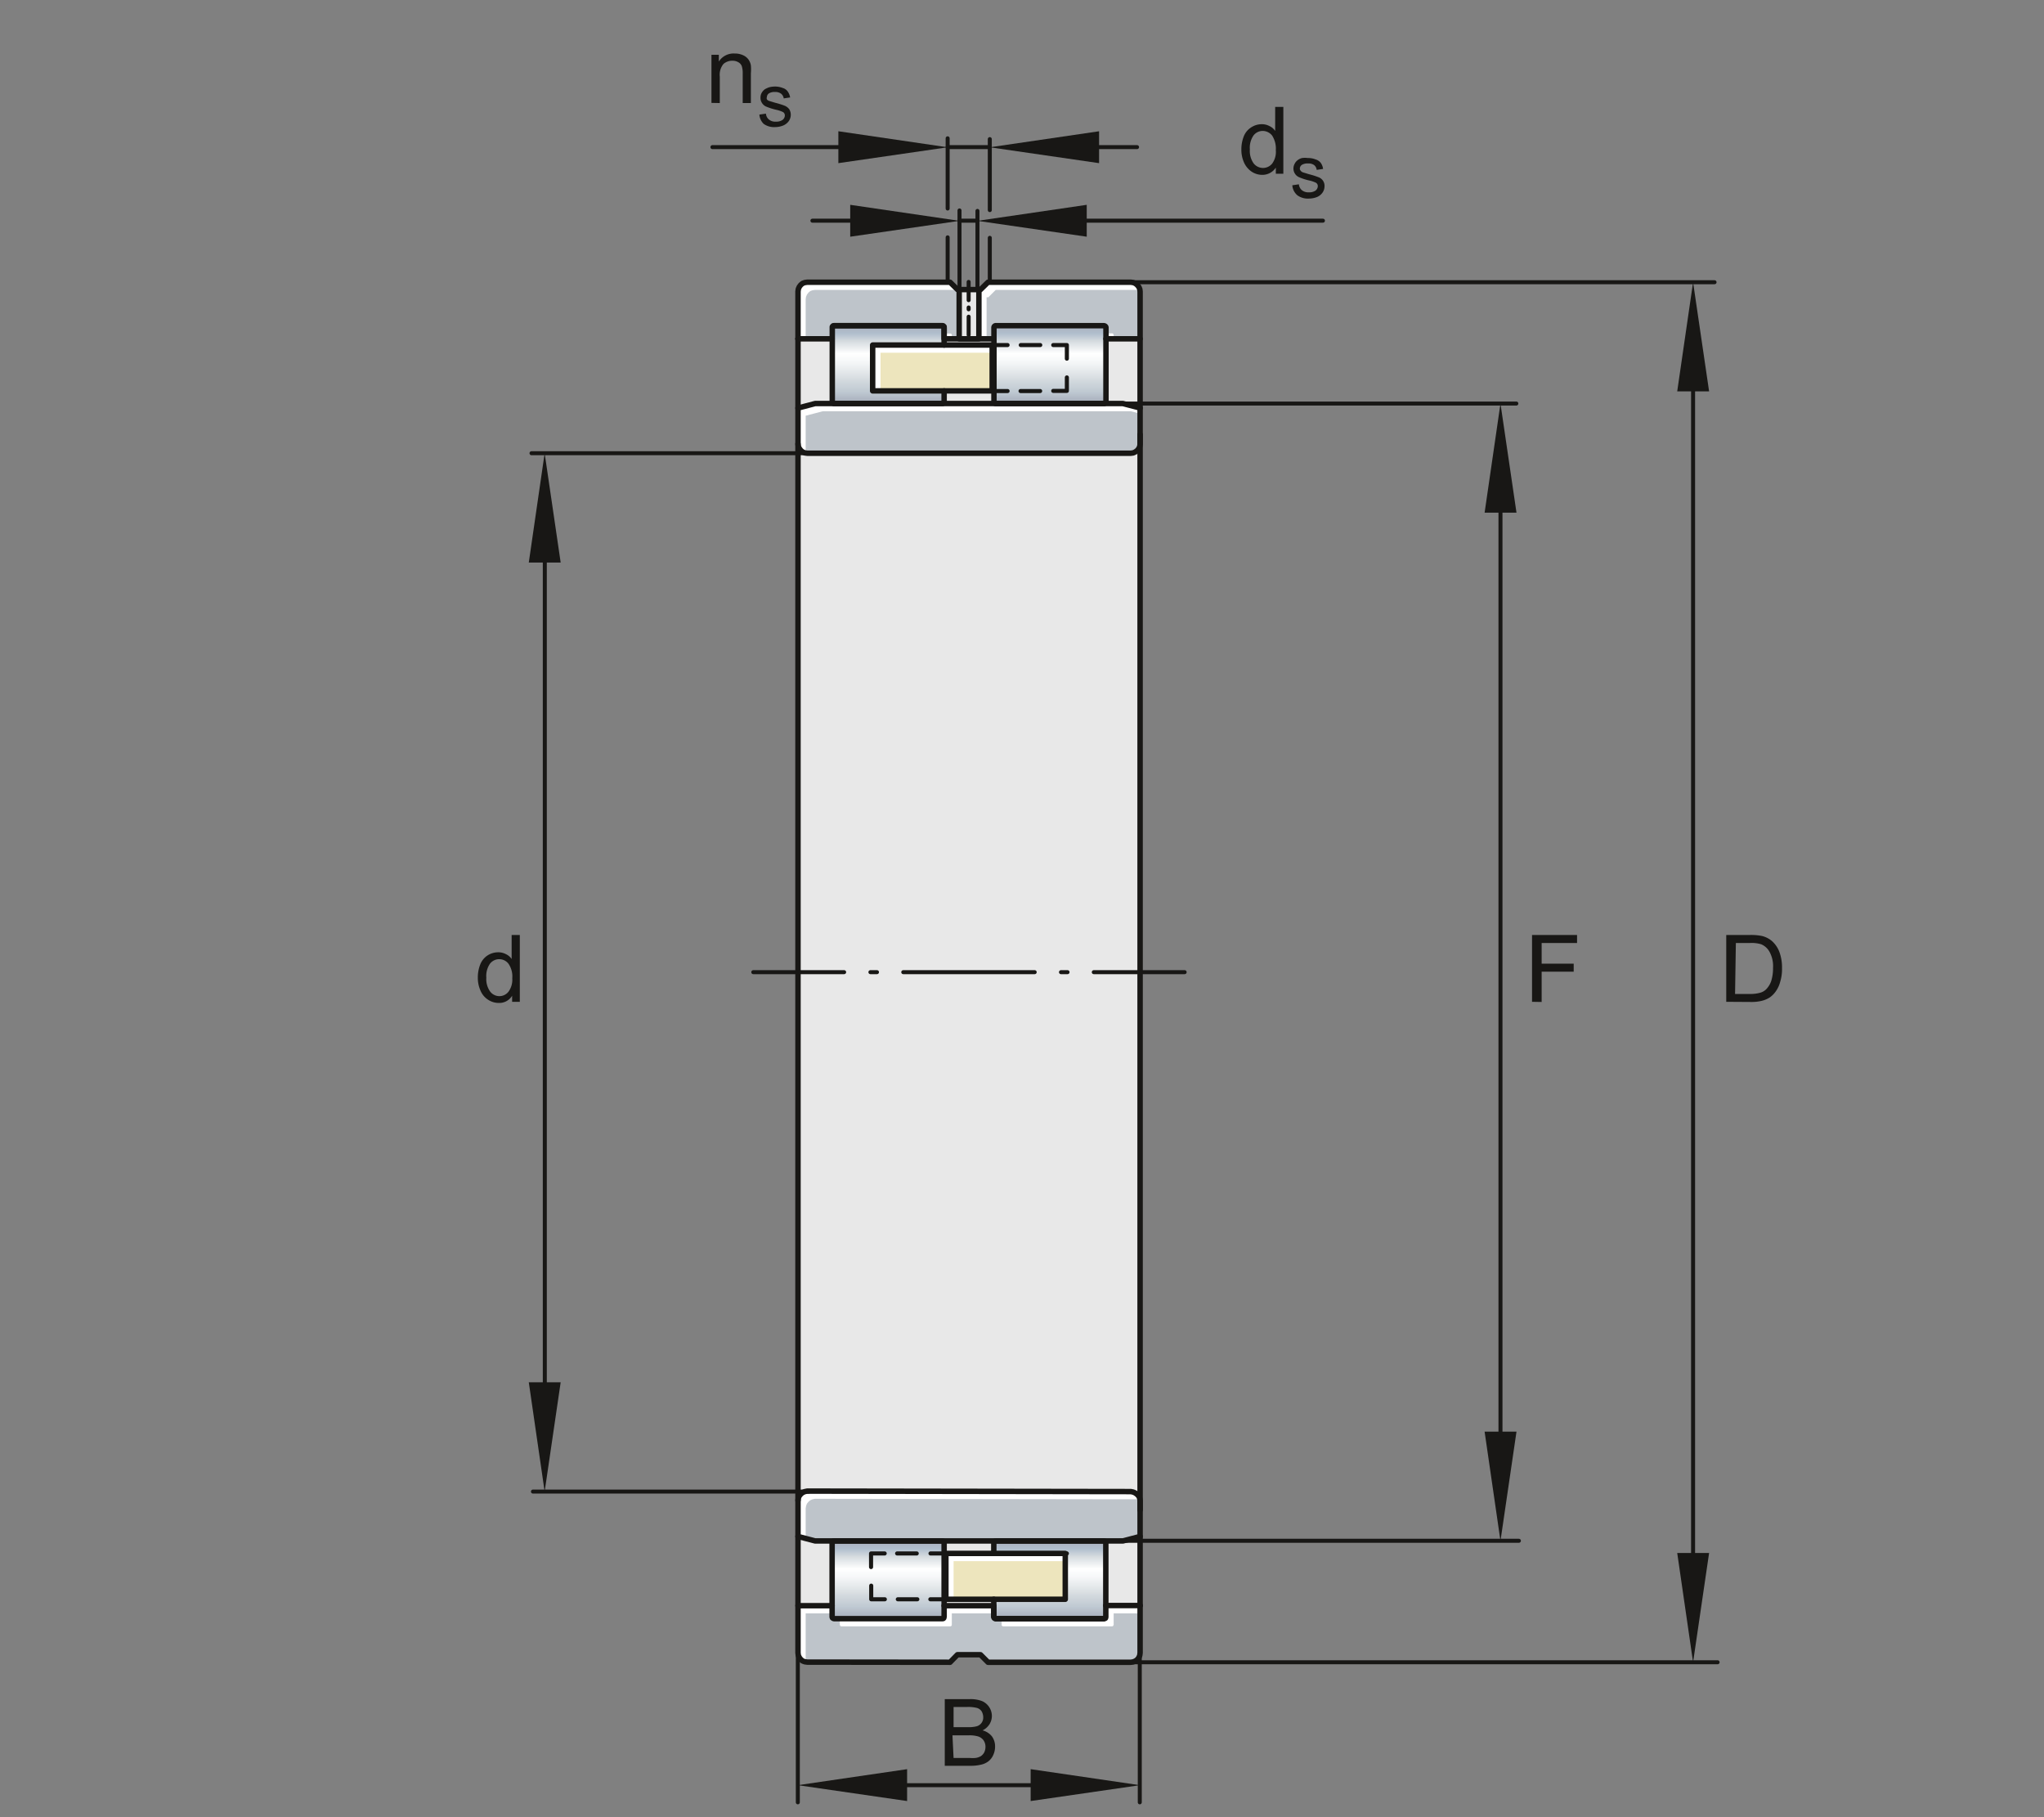 <svg xmlns="http://www.w3.org/2000/svg" xmlns:xlink="http://www.w3.org/1999/xlink" viewBox="0 0 127.56 113.39"><rect x="0" y="0" width="127.56" height="113.39" fill="#808080" stroke="none"/><defs><linearGradient id="Verlauf_Rolle_Nadel" x1="65.52" y1="20.32" x2="65.52" y2="25.18" gradientUnits="userSpaceOnUse"><stop offset="0.01" stop-color="#acb1bf"/><stop offset="0.1" stop-color="#b0becd"/><stop offset="0.2" stop-color="#d5dbdf"/><stop offset="0.36" stop-color="#fff"/><stop offset="0.47" stop-color="#f5f7f8"/><stop offset="0.65" stop-color="#dce1e4"/><stop offset="0.69" stop-color="#d5dbdf"/><stop offset="0.85" stop-color="#bfc9d2"/><stop offset="1" stop-color="#a3aab8"/></linearGradient><linearGradient id="Verlauf_Rolle_Nadel-2" x1="55.43" y1="20.32" x2="55.43" y2="25.18" xlink:href="#Verlauf_Rolle_Nadel"/><linearGradient id="Verlauf_Rolle_Nadel-3" x1="206.25" y1="365.33" x2="206.25" y2="360.48" gradientTransform="translate(261.68 461.48) rotate(180)" xlink:href="#Verlauf_Rolle_Nadel"/><linearGradient id="Verlauf_Rolle_Nadel-4" x1="196.16" y1="365.33" x2="196.16" y2="360.48" gradientTransform="translate(261.68 461.48) rotate(180)" xlink:href="#Verlauf_Rolle_Nadel"/></defs><title>000B2E5D_med_4c_0k_0k</title><g id="rahmen"><polygon points="0 0 127.56 0 127.56 113.39 0 113.39 0 0 0 0" style="fill:none"/></g><g id="diagramm_hintergrund"><rect x="49.79" y="18.06" width="21.35" height="42.61" style="fill:#e8e8e8"/><rect x="49.79" y="60.66" width="21.35" height="42.61" style="fill:#e8e8e8"/></g><g id="fuellungen"><polygon points="59.86 18.07 59.86 21.14 58.92 21.14 58.92 20.38 58.87 20.33 58.83 20.32 52.03 20.32 51.99 20.33 51.96 20.35 51.94 20.38 51.93 20.42 51.93 21.14 49.8 21.14 49.8 18.19 49.82 18.04 49.88 17.9 49.97 17.78 50.09 17.68 50.23 17.63 50.38 17.61 59.29 17.61 59.75 18.07 59.86 18.07" style="fill:#bec4ca"/><polygon points="71.15 18.19 71.15 21.13 69.01 21.13 69.01 20.41 68.99 20.37 68.97 20.34 68.93 20.32 62.13 20.32 62.08 20.33 62.05 20.36 62.03 20.4 62.03 21.13 61.09 21.13 61.09 18.07 61.2 18.07 61.66 17.61 70.57 17.61 70.72 17.63 70.86 17.69 70.98 17.78 71.07 17.9 71.13 18.04 71.15 18.19" style="fill:#bec4ca"/><polygon points="71.15 25.46 71.15 27.69 71.13 27.84 71.07 27.99 70.98 28.1 70.85 28.2 70.72 28.25 70.57 28.29 50.38 28.28 50.23 28.25 50.09 28.19 49.98 28.1 49.88 27.98 49.83 27.85 49.8 27.69 49.8 25.46 50.87 25.18 70.09 25.18 71.15 25.46" style="fill:#bec4ca"/><rect x="54.47" y="21.53" width="7.45" height="2.87" style="fill:#ede5bd"/><polygon points="69.01 20.41 69.01 25.07 69 25.12 68.98 25.14 68.95 25.16 68.91 25.18 62.13 25.18 62.09 25.17 62.06 25.15 62.04 25.12 62.03 25.07 62.03 20.4 62.05 20.36 62.08 20.33 62.13 20.32 68.93 20.32 68.97 20.34 68.99 20.37 69.01 20.41" style="fill:url(#Verlauf_Rolle_Nadel)"/><polygon points="58.92 20.38 58.92 21.53 54.47 21.53 54.47 24.39 58.92 24.39 58.92 25.07 58.91 25.12 58.89 25.15 58.86 25.17 58.82 25.18 52.03 25.18 51.99 25.17 51.96 25.15 51.95 25.13 51.94 25.09 51.93 25.07 51.93 20.42 51.94 20.38 51.96 20.35 51.99 20.33 52.03 20.32 58.83 20.32 58.87 20.33 58.92 20.38" style="fill:url(#Verlauf_Rolle_Nadel-2)"/><polygon points="71.15 95.87 71.15 93.66 71.13 93.51 71.07 93.36 70.98 93.25 70.85 93.16 70.72 93.1 70.57 93.07 50.38 93.04 50.23 93.07 50.09 93.13 49.98 93.22 49.88 93.34 49.83 93.47 49.8 93.63 49.8 95.87 50.87 96.15 70.09 96.15 71.15 95.87" style="fill:#bec4ca"/><rect x="59.03" y="96.93" width="7.45" height="2.87" style="fill:#ede5bd"/><polygon points="51.93 100.91 51.93 96.25 51.94 96.21 51.96 96.19 51.99 96.17 52.03 96.15 58.82 96.15 58.86 96.16 58.89 96.18 58.91 96.21 58.92 96.25 58.92 100.92 58.9 100.96 58.87 100.99 58.82 101 52.01 101 51.97 100.98 51.95 100.95 51.93 100.91" style="fill:url(#Verlauf_Rolle_Nadel-3)"/><polygon points="62.03 100.94 62.03 99.8 66.48 99.8 66.48 96.93 62.03 96.93 62.03 96.25 62.04 96.21 62.06 96.18 62.09 96.16 62.13 96.15 68.91 96.15 68.95 96.16 68.98 96.18 68.99 96.2 69 96.23 69.01 96.26 69.01 100.9 69 100.94 68.98 100.97 68.95 100.99 68.91 101 62.12 101 62.08 100.99 62.03 100.94" style="fill:url(#Verlauf_Rolle_Nadel-4)"/><polygon points="51.93 100.19 51.93 100.91 51.95 100.95 51.97 100.98 52.01 101 58.82 101 58.87 100.99 58.9 100.96 58.92 100.92 58.92 100.19 59.74 100.19 59.74 100.19 62.02 100.19 62.02 100.19 62.03 100.19 62.03 100.94 62.08 100.99 62.12 101 68.91 101 68.95 100.99 68.98 100.97 69 100.94 69.01 100.9 69.01 100.19 71.15 100.19 71.15 103.13 71.13 103.28 71.07 103.42 70.98 103.55 70.86 103.64 70.72 103.69 70.57 103.72 61.66 103.72 61.21 103.27 59.74 103.27 59.29 103.72 50.38 103.72 50.23 103.7 50.09 103.64 49.97 103.55 49.88 103.43 49.82 103.29 49.8 103.14 49.8 100.19 51.93 100.19" style="fill:#bec4ca"/></g><g id="lichtkanten"><polygon points="61.57 18.55 61.68 18.55 62.14 18.09 71.05 18.09 71.14 18.1 71.13 18.04 71.07 17.9 70.98 17.78 70.86 17.69 70.72 17.63 70.57 17.61 61.66 17.61 61.2 18.07 61.09 18.07 61.09 21.13 61.57 21.13 61.57 18.55" style="fill:#fff"/><polygon points="69.5 20.89 69.48 20.85 69.46 20.82 69.42 20.8 69.01 20.8 69.01 21.13 69.5 21.13 69.5 20.89" style="fill:#fff"/><polygon points="50.28 28.17 50.28 25.94 51.35 25.66 70.57 25.66 71.15 25.81 71.15 25.46 70.09 25.18 50.87 25.18 49.8 25.46 49.8 27.69 49.83 27.85 49.88 27.98 49.98 28.1 50.09 28.19 50.23 28.25 50.3 28.27 50.28 28.17" style="fill:#fff"/><polygon points="54.95 22.01 61.92 22.01 61.92 21.53 54.47 21.53 54.47 24.39 54.95 24.39 54.95 22.01" style="fill:#fff"/><polygon points="59.4 20.87 59.35 20.82 59.31 20.81 58.92 20.81 58.92 21.14 59.4 21.14 59.4 20.87" style="fill:#fff"/><polygon points="50.28 18.67 50.3 18.52 50.36 18.38 50.45 18.26 50.57 18.16 50.71 18.11 50.86 18.09 59.77 18.09 59.86 18.18 59.86 18.07 59.75 18.07 59.29 17.61 50.38 17.61 50.23 17.63 50.09 17.68 49.97 17.78 49.88 17.9 49.82 18.04 49.8 18.19 49.8 21.14 50.28 21.14 50.28 18.67" style="fill:#fff"/><polygon points="50.28 94.11 50.31 93.95 50.36 93.82 50.46 93.7 50.57 93.61 50.71 93.55 50.86 93.52 71.05 93.55 71.14 93.57 71.13 93.51 71.07 93.36 70.98 93.25 70.85 93.16 70.72 93.1 70.57 93.07 50.38 93.04 50.23 93.07 50.09 93.13 49.98 93.22 49.88 93.34 49.83 93.47 49.8 93.63 49.8 95.87 50.28 95.99 50.28 94.11" style="fill:#fff"/><polygon points="59.51 97.41 66.48 97.41 66.48 96.93 59.03 96.93 59.03 99.8 59.51 99.8 59.51 97.41" style="fill:#fff"/><polygon points="62.51 101.42 62.56 101.47 62.6 101.48 69.39 101.48 69.44 101.47 69.47 101.45 69.48 101.42 69.5 101.38 69.5 100.67 71.15 100.67 71.15 100.19 69.01 100.19 69.01 100.9 69 100.94 68.98 100.97 68.95 100.99 68.91 101 62.51 101 62.51 101.42" style="fill:#fff"/><polygon points="50.28 103.62 50.28 100.67 51.93 100.67 51.93 100.19 49.8 100.19 49.8 103.14 49.82 103.29 49.88 103.43 49.97 103.55 50.09 103.64 50.23 103.7 50.29 103.7 50.28 103.62" style="fill:#fff"/><polygon points="52.41 101.39 52.43 101.43 52.45 101.46 52.49 101.48 59.3 101.48 59.35 101.47 59.38 101.44 59.4 101.4 59.4 100.67 60.22 100.67 60.22 100.67 62.03 100.67 62.03 100.19 62.02 100.19 62.02 100.19 59.74 100.19 59.74 100.19 58.92 100.19 58.92 100.92 58.9 100.96 58.87 100.99 58.82 101 52.41 101 52.41 101.39" style="fill:#fff"/></g><g id="konturen"><polyline points="59.86 18.07 59.86 21.14 61.09 21.14 61.09 18.07" style="fill:none;stroke:#181715;stroke-linecap:round;stroke-linejoin:round;stroke-width:0.34px"/><polyline points="62.03 21.14 58.92 21.14 58.92 20.45" style="fill:none;stroke:#181715;stroke-linecap:round;stroke-linejoin:round;stroke-width:0.34px"/><line x1="58.79" y1="20.32" x2="52.07" y2="20.32" style="fill:none;stroke:#181715;stroke-linecap:round;stroke-linejoin:round;stroke-width:0.34px"/><line x1="51.93" y1="21.14" x2="49.8" y2="21.14" style="fill:none;stroke:#181715;stroke-linecap:round;stroke-linejoin:round;stroke-width:0.34px"/><line x1="71.15" y1="25.46" x2="71.15" y2="21.14" style="fill:none;stroke:#181715;stroke-linecap:round;stroke-linejoin:round;stroke-width:0.34px"/><line x1="49.8" y1="25.46" x2="49.8" y2="21.14" style="fill:none;stroke:#181715;stroke-linecap:round;stroke-linejoin:round;stroke-width:0.34px"/><line x1="71.15" y1="60.66" x2="71.15" y2="27.11" style="fill:none;stroke:#181715;stroke-linecap:round;stroke-linejoin:round;stroke-width:0.34px"/><line x1="49.8" y1="60.66" x2="49.8" y2="27.7" style="fill:none;stroke:#181715;stroke-linecap:round;stroke-linejoin:round;stroke-width:0.34px"/><polyline points="49.8 21.14 49.8 18.19 49.82 18.04 49.88 17.9 49.97 17.78 50.09 17.68 50.23 17.63 50.38 17.61 59.29 17.61 59.76 18.07 61.19 18.07 61.66 17.61 70.57 17.61 70.72 17.63 70.86 17.69 70.97 17.78 71.07 17.9 71.13 18.04 71.15 18.19 71.15 21.14 69.02 21.14" style="fill:none;stroke:#181715;stroke-linecap:round;stroke-linejoin:round;stroke-width:0.34px"/><polygon points="62.03 25.08 62.04 25.11 62.06 25.15 62.09 25.17 62.12 25.18 68.92 25.18 68.95 25.16 68.98 25.14 69 25.11 69.02 25.08 69.02 20.42 69 20.38 68.97 20.35 68.93 20.33 68.88 20.32 62.17 20.32 62.12 20.32 62.08 20.34 62.05 20.37 62.03 20.41 62.03 20.45 62.03 25.08 62.03 25.08" style="fill:none;stroke:#181715;stroke-linecap:round;stroke-linejoin:round;stroke-width:0.34px"/><polygon points="49.8 27.7 49.8 25.46 50.87 25.18 70.08 25.18 71.15 25.46 71.15 27.7 71.13 27.85 71.07 27.99 70.97 28.11 70.85 28.2 70.72 28.26 70.57 28.28 50.38 28.28 50.23 28.26 50.09 28.2 49.98 28.11 49.88 27.98 49.82 27.85 49.8 27.7 49.8 27.7" style="fill:none;stroke:#181715;stroke-linecap:round;stroke-linejoin:round;stroke-width:0.34px"/><polyline points="58.92 24.39 58.92 25.08 58.91 25.11 58.89 25.15 58.86 25.16 58.83 25.18 52.03 25.18 51.99 25.16 51.96 25.15 51.95 25.13 51.94 25.1 51.94 25.07 51.94 20.43 51.94 20.39 51.96 20.36 51.99 20.33 52.03 20.32 58.83 20.32 58.87 20.33 58.89 20.35 58.92 20.38 58.92 20.42 58.92 21.53" style="fill:none;stroke:#181715;stroke-linecap:round;stroke-linejoin:round;stroke-width:0.34px"/><polygon points="61.92 21.53 61.92 24.39 54.46 24.39 54.46 21.53 61.92 21.53 61.92 21.53" style="fill:none;stroke:#181715;stroke-linecap:round;stroke-linejoin:round;stroke-width:0.34px"/><line x1="60.45" y1="20.9" x2="60.45" y2="19.76" style="fill:none;stroke:#181715;stroke-linecap:round;stroke-linejoin:round;stroke-width:0.25px"/><line x1="60.45" y1="19.3" x2="60.45" y2="18.96" style="fill:none;stroke:#181715;stroke-linecap:round;stroke-linejoin:round;stroke-width:0.25px;stroke-dasharray:0.115,0.46"/><line x1="60.45" y1="18.73" x2="60.45" y2="17.59" style="fill:none;stroke:#181715;stroke-linecap:round;stroke-linejoin:round;stroke-width:0.25px"/><polyline points="58.92 100.19 62.02 100.19 62.02 100.87" style="fill:none;stroke:#181715;stroke-linecap:round;stroke-linejoin:round;stroke-width:0.34px"/><line x1="62.15" y1="101" x2="68.88" y2="101" style="fill:none;stroke:#181715;stroke-linecap:round;stroke-linejoin:round;stroke-width:0.34px"/><line x1="69.01" y1="100.18" x2="71.15" y2="100.18" style="fill:none;stroke:#181715;stroke-linecap:round;stroke-linejoin:round;stroke-width:0.34px"/><line x1="49.8" y1="95.87" x2="49.8" y2="100.18" style="fill:none;stroke:#181715;stroke-linecap:round;stroke-linejoin:round;stroke-width:0.34px"/><line x1="71.15" y1="95.87" x2="71.15" y2="100.18" style="fill:none;stroke:#181715;stroke-linecap:round;stroke-linejoin:round;stroke-width:0.34px"/><line x1="71.15" y1="60.66" x2="71.15" y2="94.22" style="fill:none;stroke:#181715;stroke-linecap:round;stroke-linejoin:round;stroke-width:0.34px"/><line x1="49.8" y1="60.66" x2="49.8" y2="93.62" style="fill:none;stroke:#181715;stroke-linecap:round;stroke-linejoin:round;stroke-width:0.34px"/><polyline points="71.15 100.19 71.15 103.13 71.13 103.29 71.07 103.43 70.98 103.55 70.86 103.64 70.71 103.7 70.56 103.72 61.66 103.72 61.19 103.25 59.75 103.25 59.29 103.72 50.38 103.71 50.23 103.69 50.09 103.64 49.97 103.54 49.88 103.42 49.82 103.29 49.8 103.13 49.8 100.19 51.93 100.19" style="fill:none;stroke:#181715;stroke-linecap:round;stroke-linejoin:round;stroke-width:0.34px"/><polygon points="58.92 96.24 58.91 96.21 58.89 96.18 58.86 96.16 58.82 96.15 52.03 96.15 51.99 96.16 51.96 96.18 51.94 96.21 51.93 96.24 51.93 100.9 51.95 100.95 51.98 100.97 52.01 100.99 52.06 101 58.78 101 58.82 101 58.87 100.99 58.9 100.96 58.91 100.92 58.92 100.87 58.92 96.24 58.92 96.24" style="fill:none;stroke:#181715;stroke-linecap:round;stroke-linejoin:round;stroke-width:0.34px"/><polygon points="49.8 93.63 49.8 95.87 50.87 96.15 70.08 96.15 71.15 95.87 71.15 93.66 71.13 93.5 71.07 93.36 70.97 93.25 70.85 93.16 70.72 93.1 70.57 93.07 50.38 93.04 50.23 93.07 50.09 93.13 49.98 93.22 49.88 93.34 49.82 93.47 49.8 93.63 49.8 93.63" style="fill:none;stroke:#181715;stroke-linecap:round;stroke-linejoin:round;stroke-width:0.34px"/><polyline points="62.02 96.93 62.02 96.24 62.03 96.21 62.05 96.18 62.09 96.16 62.12 96.15 68.91 96.15 68.95 96.16 68.98 96.18 69 96.2 69 96.22 69.01 96.25 69.01 100.9 69 100.94 68.99 100.97 68.95 100.99 68.91 101 62.12 101 62.08 100.99 62.05 100.97 62.03 100.94 62.02 100.9 62.02 99.79" style="fill:none;stroke:#181715;stroke-linecap:round;stroke-linejoin:round;stroke-width:0.34px"/><polygon points="59.03 99.79 59.03 96.93 66.48 96.93 66.48 99.79 59.03 99.79 59.03 99.79" style="fill:none;stroke:#181715;stroke-linecap:round;stroke-linejoin:round;stroke-width:0.34px"/><line x1="66.58" y1="96.93" x2="65.73" y2="96.93" style="fill:none;stroke:#181715;stroke-linecap:round;stroke-miterlimit:10;stroke-width:0.255px"/><line x1="64.91" y1="96.93" x2="63.28" y2="96.93" style="fill:none;stroke:#181715;stroke-linecap:round;stroke-miterlimit:10;stroke-width:0.255px;stroke-dasharray:1.223,0.815"/><line x1="62.88" y1="96.93" x2="62.03" y2="96.93" style="fill:none;stroke:#181715;stroke-linecap:round;stroke-miterlimit:10;stroke-width:0.255px"/><path d="M199.71,437.09h-.85" transform="translate(-140.79 -340.16)" style="fill:none;stroke:#181715;stroke-linecap:round;stroke-linejoin:round;stroke-width:0.255px"/><path d="M198,437.09H196.4" transform="translate(-140.79 -340.16)" style="fill:none;stroke:#181715;stroke-linecap:round;stroke-linejoin:round;stroke-width:0.255px;stroke-dasharray:1.223,0.815"/><path d="M196,437.09h-.85v.85" transform="translate(-140.79 -340.16)" style="fill:none;stroke:#181715;stroke-linecap:round;stroke-linejoin:round;stroke-width:0.255px"/><polyline points="54.37 98.94 54.37 99.79 55.22 99.79" style="fill:none;stroke:#181715;stroke-linecap:round;stroke-linejoin:round;stroke-width:0.255px"/><line x1="56.03" y1="99.79" x2="57.66" y2="99.79" style="fill:none;stroke:#181715;stroke-linecap:round;stroke-linejoin:round;stroke-width:0.255px;stroke-dasharray:1.218,0.812"/><line x1="58.06" y1="99.79" x2="58.91" y2="99.79" style="fill:none;stroke:#181715;stroke-linecap:round;stroke-linejoin:round;stroke-width:0.255px"/><line x1="62.03" y1="24.4" x2="62.88" y2="24.4" style="fill:none;stroke:#181715;stroke-linecap:round;stroke-linejoin:round;stroke-width:0.255px"/><line x1="63.69" y1="24.4" x2="65.32" y2="24.4" style="fill:none;stroke:#181715;stroke-linecap:round;stroke-linejoin:round;stroke-width:0.255px;stroke-dasharray:1.223,0.815"/><polyline points="65.73 24.39 66.58 24.39 66.58 24.39 66.58 23.55" style="fill:none;stroke:#181715;stroke-linecap:round;stroke-linejoin:round;stroke-width:0.255px"/><polyline points="66.58 22.38 66.58 21.53 65.73 21.53" style="fill:none;stroke:#181715;stroke-linecap:round;stroke-linejoin:round;stroke-width:0.255px"/><line x1="64.92" y1="21.53" x2="63.29" y2="21.53" style="fill:none;stroke:#181715;stroke-linecap:round;stroke-linejoin:round;stroke-width:0.255px;stroke-dasharray:1.218,0.812"/><line x1="62.88" y1="21.53" x2="62.03" y2="21.53" style="fill:none;stroke:#181715;stroke-linecap:round;stroke-linejoin:round;stroke-width:0.255px"/></g><g id="masslinien_masspfeile"><line x1="50.43" y1="28.28" x2="33.17" y2="28.28" style="fill:none;stroke:#181715;stroke-linecap:round;stroke-linejoin:round;stroke-width:0.25px"/><line x1="33.26" y1="93.07" x2="50.46" y2="93.07" style="fill:none;stroke:#181715;stroke-linecap:round;stroke-linejoin:round;stroke-width:0.25px"/><line x1="70.19" y1="103.72" x2="107.19" y2="103.72" style="fill:none;stroke:#181715;stroke-linecap:round;stroke-linejoin:round;stroke-width:0.25px"/><line x1="107" y1="17.61" x2="70.42" y2="17.61" style="fill:none;stroke:#181715;stroke-linecap:round;stroke-linejoin:round;stroke-width:0.25px"/><line x1="94.63" y1="25.18" x2="69.78" y2="25.18" style="fill:none;stroke:#181715;stroke-linecap:round;stroke-linejoin:round;stroke-width:0.25px"/><line x1="69.87" y1="96.14" x2="94.79" y2="96.14" style="fill:none;stroke:#181715;stroke-linecap:round;stroke-linejoin:round;stroke-width:0.25px"/><line x1="34" y1="34.02" x2="34" y2="87.34" style="fill:none;stroke:#181715;stroke-linecap:round;stroke-linejoin:round;stroke-width:0.25px"/><polygon points="33 35.1 33.99 28.28 34.99 35.1 33 35.1" style="fill:#181715"/><polygon points="33 86.25 33.99 93.07 34.99 86.25 33 86.25" style="fill:#181715"/><line x1="93.64" y1="90.41" x2="93.64" y2="30.91" style="fill:none;stroke:#181715;stroke-linecap:round;stroke-linejoin:round;stroke-width:0.25px"/><polygon points="94.64 89.33 93.64 96.15 92.65 89.33 94.64 89.33" style="fill:#181715"/><polygon points="94.64 31.99 93.64 25.18 92.65 31.99 94.64 31.99" style="fill:#181715"/><line x1="105.66" y1="23.34" x2="105.66" y2="97.98" style="fill:none;stroke:#181715;stroke-linecap:round;stroke-linejoin:round;stroke-width:0.25px"/><polygon points="104.67 24.42 105.66 17.61 106.66 24.42 104.67 24.42" style="fill:#181715"/><polygon points="104.67 96.9 105.66 103.72 106.66 96.9 104.67 96.9" style="fill:#181715"/><line x1="67.51" y1="9.18" x2="70.96" y2="9.18" style="fill:none;stroke:#181715;stroke-linecap:round;stroke-linejoin:round;stroke-width:0.25px"/><polygon points="68.59 10.18 61.77 9.19 68.59 8.19 68.59 10.18" style="fill:#181715"/><line x1="59.14" y1="9.18" x2="61.77" y2="9.18" style="fill:none;stroke:#181715;stroke-linecap:round;stroke-linejoin:round;stroke-width:0.25px"/><line x1="44.46" y1="9.18" x2="53.4" y2="9.18" style="fill:none;stroke:#181715;stroke-linecap:round;stroke-linejoin:round;stroke-width:0.25px"/><polygon points="52.32 10.18 59.14 9.19 52.32 8.19 52.32 10.18" style="fill:#181715"/><line x1="61.77" y1="13.11" x2="61.77" y2="8.68" style="fill:none;stroke:#181715;stroke-linecap:round;stroke-linejoin:round;stroke-width:0.25px"/><line x1="66.74" y1="13.77" x2="82.56" y2="13.77" style="fill:none;stroke:#181715;stroke-linecap:round;stroke-linejoin:round;stroke-width:0.25px"/><polygon points="67.82 14.77 61 13.78 67.82 12.78 67.82 14.77" style="fill:#181715"/><line x1="59.88" y1="13.77" x2="61" y2="13.77" style="fill:none;stroke:#181715;stroke-linecap:round;stroke-linejoin:round;stroke-width:0.25px"/><line x1="50.7" y1="13.77" x2="54.14" y2="13.77" style="fill:none;stroke:#181715;stroke-linecap:round;stroke-linejoin:round;stroke-width:0.25px"/><polygon points="53.06 14.77 59.88 13.78 53.06 12.78 53.06 14.77" style="fill:#181715"/><line x1="59.14" y1="8.63" x2="59.14" y2="13.01" style="fill:none;stroke:#181715;stroke-linecap:round;stroke-linejoin:round;stroke-width:0.25px"/><line x1="61.77" y1="17.61" x2="61.77" y2="14.84" style="fill:none;stroke:#181715;stroke-linecap:round;stroke-linejoin:round;stroke-width:0.25px"/><line x1="59.14" y1="14.81" x2="59.14" y2="17.54" style="fill:none;stroke:#181715;stroke-linecap:round;stroke-linejoin:round;stroke-width:0.25px"/><line x1="59.88" y1="13.13" x2="59.88" y2="18.09" style="fill:none;stroke:#181715;stroke-linecap:round;stroke-linejoin:round;stroke-width:0.25px"/><line x1="61" y1="18.09" x2="61" y2="13.16" style="fill:none;stroke:#181715;stroke-linecap:round;stroke-linejoin:round;stroke-width:0.25px"/><line x1="47.01" y1="60.66" x2="52.68" y2="60.66" style="fill:none;stroke:#181715;stroke-linecap:round;stroke-linejoin:round;stroke-width:0.25px"/><line x1="54.32" y1="60.66" x2="55.55" y2="60.66" style="fill:none;stroke:#181715;stroke-linecap:round;stroke-linejoin:round;stroke-width:0.25px;stroke-dasharray:0.41,1.64"/><line x1="56.37" y1="60.66" x2="67.44" y2="60.66" style="fill:none;stroke:#181715;stroke-linecap:round;stroke-linejoin:round;stroke-width:0.25px;stroke-dasharray:8.202,1.64,0.41,1.64"/><line x1="68.26" y1="60.66" x2="73.93" y2="60.66" style="fill:none;stroke:#181715;stroke-linecap:round;stroke-linejoin:round;stroke-width:0.25px"/><line x1="71.13" y1="103.2" x2="71.13" y2="112.46" style="fill:none;stroke:#181715;stroke-linecap:round;stroke-linejoin:round;stroke-width:0.25px"/><line x1="49.79" y1="112.46" x2="49.79" y2="103.17" style="fill:none;stroke:#181715;stroke-linecap:round;stroke-linejoin:round;stroke-width:0.25px"/><line x1="55.53" y1="111.39" x2="65.4" y2="111.39" style="fill:none;stroke:#181715;stroke-linecap:round;stroke-linejoin:round;stroke-width:0.25px"/><polygon points="56.61 112.38 49.79 111.39 56.61 110.39 56.61 112.38" style="fill:#181715"/><polygon points="64.32 112.38 71.14 111.39 64.32 110.39 64.32 112.38" style="fill:#181715"/></g><g id="_0k_0k" data-name="0k_0k"><path d="M172.75,402.67v-.38a.93.93,0,0,1-.84.45,1.19,1.19,0,0,1-.66-.2,1.24,1.24,0,0,1-.47-.56,1.94,1.94,0,0,1-.17-.82,2.18,2.18,0,0,1,.15-.82,1.2,1.2,0,0,1,.45-.56,1.23,1.23,0,0,1,.68-.2,1,1,0,0,1,.48.12.85.85,0,0,1,.35.3v-1.5h.51v4.17Zm-1.61-1.51a1.33,1.33,0,0,0,.24.87.72.72,0,0,0,1.15,0,1.28,1.28,0,0,0,.23-.83,1.4,1.4,0,0,0-.24-.91.73.73,0,0,0-1.15,0A1.34,1.34,0,0,0,171.14,401.16Z" transform="translate(-140.79 -340.16)" style="fill:#181715"/><path d="M236.4,402.67V398.5h2.81V399H237v1.29h2v.5h-2v1.89Z" transform="translate(-140.79 -340.16)" style="fill:#181715"/><path d="M248.52,402.67V398.5H250a3.47,3.47,0,0,1,.74.06,1.52,1.52,0,0,1,.61.3,1.71,1.71,0,0,1,.49.71,2.78,2.78,0,0,1,.16,1,2.67,2.67,0,0,1-.11.84,1.82,1.82,0,0,1-.28.61,1.52,1.52,0,0,1-.38.38,1.64,1.64,0,0,1-.5.21,2.65,2.65,0,0,1-.67.07Zm.55-.49H250a2.2,2.2,0,0,0,.65-.08.85.85,0,0,0,.37-.22,1.38,1.38,0,0,0,.31-.52,2.69,2.69,0,0,0,.11-.81,1.85,1.85,0,0,0-.22-1,1.06,1.06,0,0,0-.52-.47A2.07,2.07,0,0,0,250,399h-.88Z" transform="translate(-140.79 -340.16)" style="fill:#181715"/><path d="M185.19,346.58v-3h.46V344a1.09,1.09,0,0,1,1-.5,1.18,1.18,0,0,1,.5.1.83.83,0,0,1,.34.26.88.88,0,0,1,.16.38,2.7,2.7,0,0,1,0,.49v1.86h-.51v-1.84a1.41,1.41,0,0,0-.06-.47.46.46,0,0,0-.22-.24.68.68,0,0,0-.35-.09.83.83,0,0,0-.57.2,1.06,1.06,0,0,0-.23.79v1.65Z" transform="translate(-140.79 -340.16)" style="fill:#181715"/><path d="M188.18,347.31l.41-.06a.52.52,0,0,0,.19.37.61.61,0,0,0,.43.13.68.68,0,0,0,.42-.11.36.36,0,0,0,.14-.27.24.24,0,0,0-.12-.22,1.92,1.92,0,0,0-.42-.14,4,4,0,0,1-.63-.2.58.58,0,0,1-.26-.23.57.57,0,0,1-.09-.32.6.6,0,0,1,.07-.3.74.74,0,0,1,.2-.23,1.62,1.62,0,0,1,.26-.12,1.42,1.42,0,0,1,.36-.05,1.31,1.31,0,0,1,.5.09.57.57,0,0,1,.31.22.9.9,0,0,1,.15.37l-.4.06a.46.46,0,0,0-.16-.29.58.58,0,0,0-.37-.11.67.67,0,0,0-.4.09.29.29,0,0,0-.12.22.21.21,0,0,0,0,.15.28.28,0,0,0,.15.1l.36.11a5.23,5.23,0,0,1,.61.19.71.71,0,0,1,.27.21.65.65,0,0,1,.1.35.69.69,0,0,1-.12.39.82.82,0,0,1-.35.28,1.36,1.36,0,0,1-.51.1,1.11,1.11,0,0,1-.71-.2A.9.9,0,0,1,188.18,347.31Z" transform="translate(-140.79 -340.16)" style="fill:#181715"/><path d="M220.41,351v-.38a1,1,0,0,1-.85.45,1.19,1.19,0,0,1-.66-.2,1.36,1.36,0,0,1-.47-.56,1.94,1.94,0,0,1-.17-.82,2.18,2.18,0,0,1,.15-.82,1.16,1.16,0,0,1,.46-.56,1.2,1.2,0,0,1,.67-.2,1,1,0,0,1,.48.12.85.85,0,0,1,.35.3v-1.5h.51V351Zm-1.62-1.51a1.33,1.33,0,0,0,.24.87.75.75,0,0,0,.58.28.74.74,0,0,0,.57-.27,1.24,1.24,0,0,0,.23-.84,1.5,1.5,0,0,0-.23-.91.75.75,0,0,0-.59-.29.72.72,0,0,0-.57.28A1.34,1.34,0,0,0,218.79,349.48Z" transform="translate(-140.79 -340.16)" style="fill:#181715"/><path d="M221.44,351.72l.41-.06a.54.54,0,0,0,.19.37.63.63,0,0,0,.43.13.68.68,0,0,0,.42-.11.36.36,0,0,0,.14-.27.24.24,0,0,0-.12-.22,1.92,1.92,0,0,0-.42-.14,3.44,3.44,0,0,1-.62-.2.56.56,0,0,1-.27-.23.57.57,0,0,1-.09-.32.61.61,0,0,1,.08-.3.63.63,0,0,1,.2-.23.7.7,0,0,1,.26-.12,1.34,1.34,0,0,1,.35,0,1.28,1.28,0,0,1,.5.09.63.63,0,0,1,.32.22.84.84,0,0,1,.14.37l-.4.06a.44.44,0,0,0-.16-.3.58.58,0,0,0-.37-.1.67.67,0,0,0-.4.09.29.29,0,0,0-.12.22.19.19,0,0,0,.05.14.29.29,0,0,0,.16.11l.36.11a4.9,4.9,0,0,1,.6.19.57.57,0,0,1,.37.56.69.69,0,0,1-.12.39.79.79,0,0,1-.34.28,1.4,1.4,0,0,1-.51.1,1.12,1.12,0,0,1-.72-.2A.9.9,0,0,1,221.44,351.72Z" transform="translate(-140.79 -340.16)" style="fill:#181715"/><path d="M199.75,450.34v-4.16h1.56a2,2,0,0,1,.76.12,1,1,0,0,1,.46.39,1,1,0,0,1,.16.55,1,1,0,0,1-.15.51,1.08,1.08,0,0,1-.43.38,1.12,1.12,0,0,1,.58.37,1.06,1.06,0,0,1,.2.64,1.25,1.25,0,0,1-.12.54,1,1,0,0,1-.31.39,1.16,1.16,0,0,1-.45.2,2.68,2.68,0,0,1-.68.07Zm.55-2.41h.9a2,2,0,0,0,.52-.05.56.56,0,0,0,.43-.57.76.76,0,0,0-.1-.37.53.53,0,0,0-.29-.21,2.26,2.26,0,0,0-.63-.06h-.83Zm0,1.92h1a1.79,1.79,0,0,0,.38,0,.93.93,0,0,0,.32-.11.67.67,0,0,0,.21-.23.78.78,0,0,0,.08-.35.71.71,0,0,0-.12-.41.68.68,0,0,0-.33-.24,1.92,1.92,0,0,0-.61-.07h-1Z" transform="translate(-140.79 -340.16)" style="fill:#181715"/></g></svg>